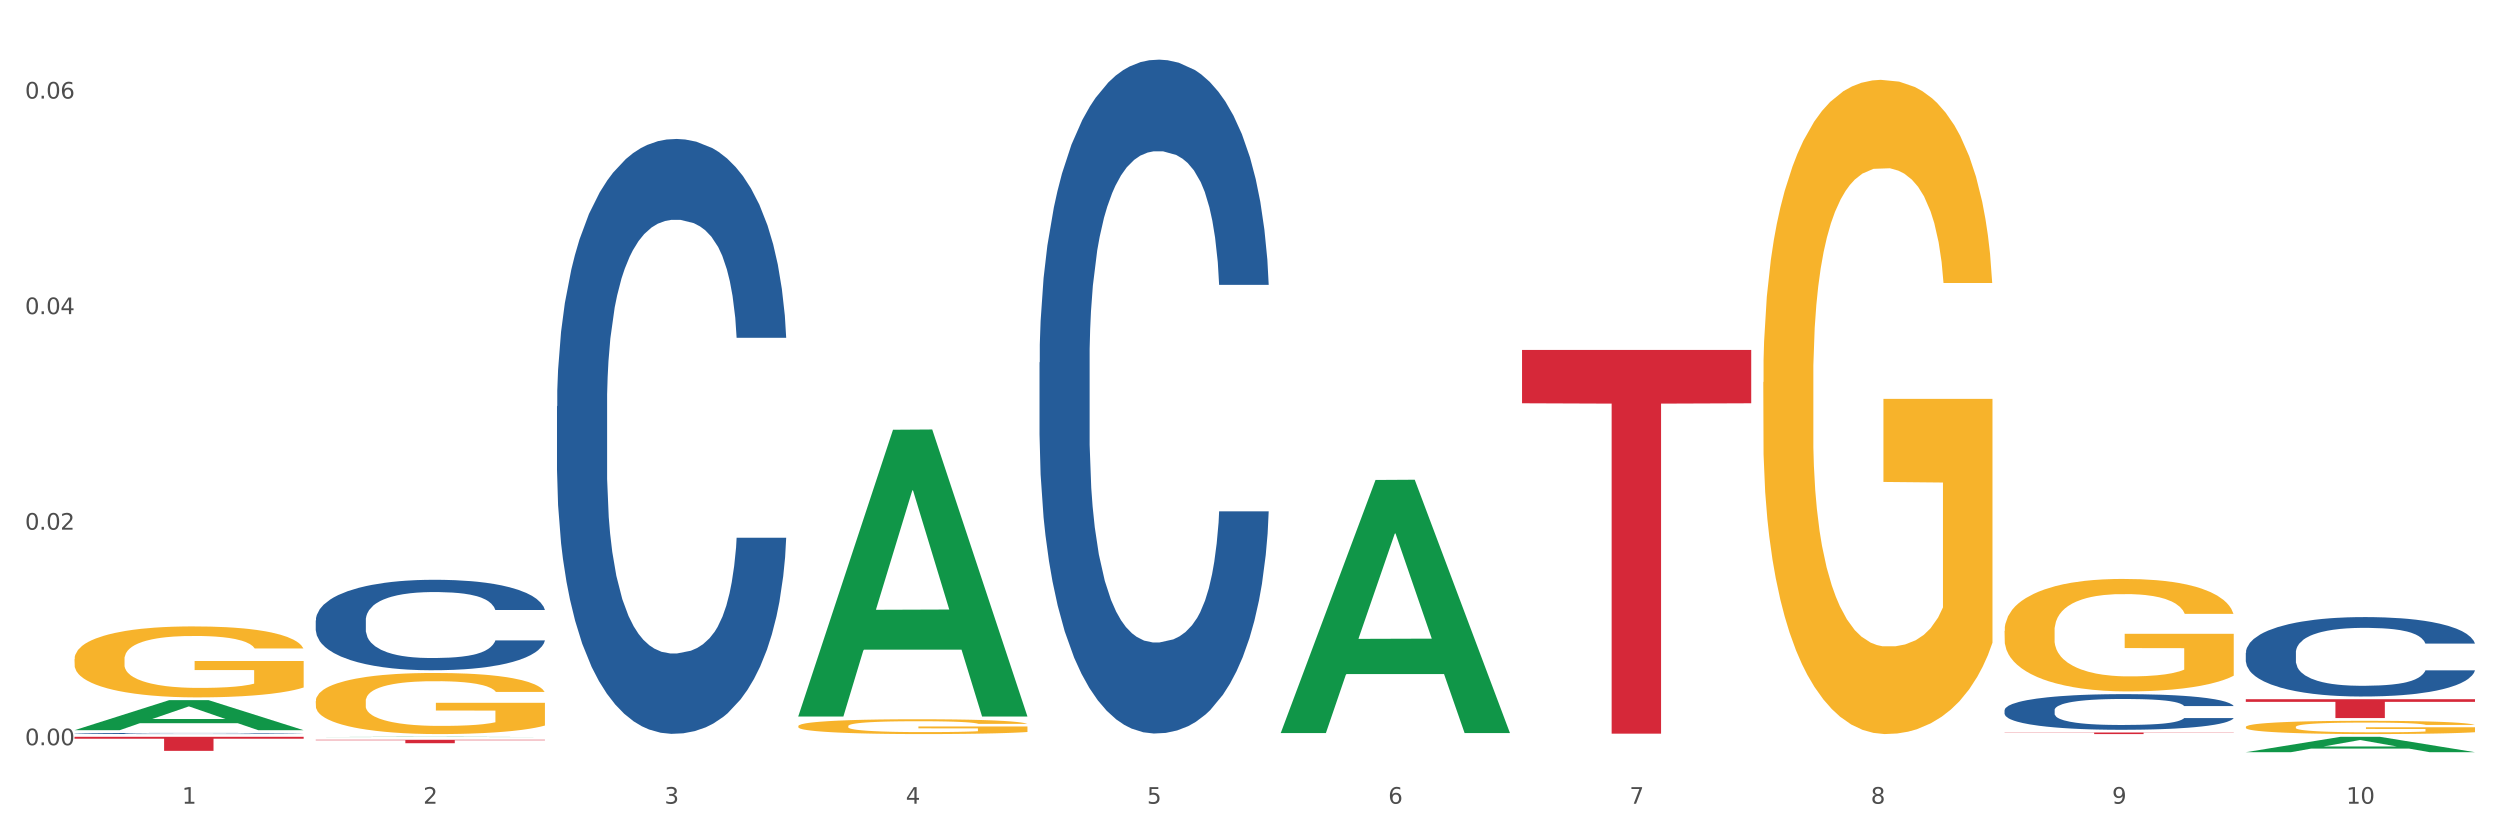 <?xml version="1.0" encoding="utf-8" standalone="no"?>
<!DOCTYPE svg PUBLIC "-//W3C//DTD SVG 1.1//EN"
  "http://www.w3.org/Graphics/SVG/1.1/DTD/svg11.dtd">
<svg xmlns:xlink="http://www.w3.org/1999/xlink" width="1080pt" height="360pt" viewBox="0 0 1080 360" xmlns="http://www.w3.org/2000/svg" version="1.1">
 <rect x="0" y="0" width="1080" height="360" fill="#333333" stroke="none"/>
 <defs>
  <style type="text/css">*{stroke-linejoin: round; stroke-linecap: butt}</style>
 </defs>
 <g id="figure_1">
  <g id="patch_1">
   <path d="M 0 360 
L 1080 360 
L 1080 0 
L 0 0 
z
" style="fill: #ffffff; stroke: #ffffff; stroke-linejoin: miter"/>
  </g>
  <g id="axes_1">
   <g id="matplotlib.axis_1">
    <g id="xtick_1">
     <g id="text_1">
      <!-- 1 -->
      <g style="fill: #4d4d4d" transform="translate(78.627 347.204) scale(0.096 -0.096)">
       <defs>
        <path id="DejaVuSans-31" d="M 794 531 
L 1825 531 
L 1825 4091 
L 703 3866 
L 703 4441 
L 1819 4666 
L 2450 4666 
L 2450 531 
L 3481 531 
L 3481 0 
L 794 0 
L 794 531 
z
" transform="scale(0.016)"/>
       </defs>
       <use xlink:href="#DejaVuSans-31"/>
      </g>
     </g>
    </g>
    <g id="xtick_2">
     <g id="text_2">
      <!-- 2 -->
      <g style="fill: #4d4d4d" transform="translate(182.851 347.204) scale(0.096 -0.096)">
       <defs>
        <path id="DejaVuSans-32" d="M 1228 531 
L 3431 531 
L 3431 0 
L 469 0 
L 469 531 
Q 828 903 1448 1529 
Q 2069 2156 2228 2338 
Q 2531 2678 2651 2914 
Q 2772 3150 2772 3378 
Q 2772 3750 2511 3984 
Q 2250 4219 1831 4219 
Q 1534 4219 1204 4116 
Q 875 4013 500 3803 
L 500 4441 
Q 881 4594 1212 4672 
Q 1544 4750 1819 4750 
Q 2544 4750 2975 4387 
Q 3406 4025 3406 3419 
Q 3406 3131 3298 2873 
Q 3191 2616 2906 2266 
Q 2828 2175 2409 1742 
Q 1991 1309 1228 531 
z
" transform="scale(0.016)"/>
       </defs>
       <use xlink:href="#DejaVuSans-32"/>
      </g>
     </g>
    </g>
    <g id="xtick_3">
     <g id="text_3">
      <!-- 3 -->
      <g style="fill: #4d4d4d" transform="translate(287.074 347.204) scale(0.096 -0.096)">
       <defs>
        <path id="DejaVuSans-33" d="M 2597 2516 
Q 3050 2419 3304 2112 
Q 3559 1806 3559 1356 
Q 3559 666 3084 287 
Q 2609 -91 1734 -91 
Q 1441 -91 1130 -33 
Q 819 25 488 141 
L 488 750 
Q 750 597 1062 519 
Q 1375 441 1716 441 
Q 2309 441 2620 675 
Q 2931 909 2931 1356 
Q 2931 1769 2642 2001 
Q 2353 2234 1838 2234 
L 1294 2234 
L 1294 2753 
L 1863 2753 
Q 2328 2753 2575 2939 
Q 2822 3125 2822 3475 
Q 2822 3834 2567 4026 
Q 2313 4219 1838 4219 
Q 1578 4219 1281 4162 
Q 984 4106 628 3988 
L 628 4550 
Q 988 4650 1302 4700 
Q 1616 4750 1894 4750 
Q 2613 4750 3031 4423 
Q 3450 4097 3450 3541 
Q 3450 3153 3228 2886 
Q 3006 2619 2597 2516 
z
" transform="scale(0.016)"/>
       </defs>
       <use xlink:href="#DejaVuSans-33"/>
      </g>
     </g>
    </g>
    <g id="xtick_4">
     <g id="text_4">
      <!-- 4 -->
      <g style="fill: #4d4d4d" transform="translate(391.298 347.204) scale(0.096 -0.096)">
       <defs>
        <path id="DejaVuSans-34" d="M 2419 4116 
L 825 1625 
L 2419 1625 
L 2419 4116 
z
M 2253 4666 
L 3047 4666 
L 3047 1625 
L 3713 1625 
L 3713 1100 
L 3047 1100 
L 3047 0 
L 2419 0 
L 2419 1100 
L 313 1100 
L 313 1709 
L 2253 4666 
z
" transform="scale(0.016)"/>
       </defs>
       <use xlink:href="#DejaVuSans-34"/>
      </g>
     </g>
    </g>
    <g id="xtick_5">
     <g id="text_5">
      <!-- 5 -->
      <g style="fill: #4d4d4d" transform="translate(495.522 347.204) scale(0.096 -0.096)">
       <defs>
        <path id="DejaVuSans-35" d="M 691 4666 
L 3169 4666 
L 3169 4134 
L 1269 4134 
L 1269 2991 
Q 1406 3038 1543 3061 
Q 1681 3084 1819 3084 
Q 2600 3084 3056 2656 
Q 3513 2228 3513 1497 
Q 3513 744 3044 326 
Q 2575 -91 1722 -91 
Q 1428 -91 1123 -41 
Q 819 9 494 109 
L 494 744 
Q 775 591 1075 516 
Q 1375 441 1709 441 
Q 2250 441 2565 725 
Q 2881 1009 2881 1497 
Q 2881 1984 2565 2268 
Q 2250 2553 1709 2553 
Q 1456 2553 1204 2497 
Q 953 2441 691 2322 
L 691 4666 
z
" transform="scale(0.016)"/>
       </defs>
       <use xlink:href="#DejaVuSans-35"/>
      </g>
     </g>
    </g>
    <g id="xtick_6">
     <g id="text_6">
      <!-- 6 -->
      <g style="fill: #4d4d4d" transform="translate(599.745 347.204) scale(0.096 -0.096)">
       <defs>
        <path id="DejaVuSans-36" d="M 2113 2584 
Q 1688 2584 1439 2293 
Q 1191 2003 1191 1497 
Q 1191 994 1439 701 
Q 1688 409 2113 409 
Q 2538 409 2786 701 
Q 3034 994 3034 1497 
Q 3034 2003 2786 2293 
Q 2538 2584 2113 2584 
z
M 3366 4563 
L 3366 3988 
Q 3128 4100 2886 4159 
Q 2644 4219 2406 4219 
Q 1781 4219 1451 3797 
Q 1122 3375 1075 2522 
Q 1259 2794 1537 2939 
Q 1816 3084 2150 3084 
Q 2853 3084 3261 2657 
Q 3669 2231 3669 1497 
Q 3669 778 3244 343 
Q 2819 -91 2113 -91 
Q 1303 -91 875 529 
Q 447 1150 447 2328 
Q 447 3434 972 4092 
Q 1497 4750 2381 4750 
Q 2619 4750 2861 4703 
Q 3103 4656 3366 4563 
z
" transform="scale(0.016)"/>
       </defs>
       <use xlink:href="#DejaVuSans-36"/>
      </g>
     </g>
    </g>
    <g id="xtick_7">
     <g id="text_7">
      <!-- 7 -->
      <g style="fill: #4d4d4d" transform="translate(703.969 347.204) scale(0.096 -0.096)">
       <defs>
        <path id="DejaVuSans-37" d="M 525 4666 
L 3525 4666 
L 3525 4397 
L 1831 0 
L 1172 0 
L 2766 4134 
L 525 4134 
L 525 4666 
z
" transform="scale(0.016)"/>
       </defs>
       <use xlink:href="#DejaVuSans-37"/>
      </g>
     </g>
    </g>
    <g id="xtick_8">
     <g id="text_8">
      <!-- 8 -->
      <g style="fill: #4d4d4d" transform="translate(808.193 347.204) scale(0.096 -0.096)">
       <defs>
        <path id="DejaVuSans-38" d="M 2034 2216 
Q 1584 2216 1326 1975 
Q 1069 1734 1069 1313 
Q 1069 891 1326 650 
Q 1584 409 2034 409 
Q 2484 409 2743 651 
Q 3003 894 3003 1313 
Q 3003 1734 2745 1975 
Q 2488 2216 2034 2216 
z
M 1403 2484 
Q 997 2584 770 2862 
Q 544 3141 544 3541 
Q 544 4100 942 4425 
Q 1341 4750 2034 4750 
Q 2731 4750 3128 4425 
Q 3525 4100 3525 3541 
Q 3525 3141 3298 2862 
Q 3072 2584 2669 2484 
Q 3125 2378 3379 2068 
Q 3634 1759 3634 1313 
Q 3634 634 3220 271 
Q 2806 -91 2034 -91 
Q 1263 -91 848 271 
Q 434 634 434 1313 
Q 434 1759 690 2068 
Q 947 2378 1403 2484 
z
M 1172 3481 
Q 1172 3119 1398 2916 
Q 1625 2713 2034 2713 
Q 2441 2713 2670 2916 
Q 2900 3119 2900 3481 
Q 2900 3844 2670 4047 
Q 2441 4250 2034 4250 
Q 1625 4250 1398 4047 
Q 1172 3844 1172 3481 
z
" transform="scale(0.016)"/>
       </defs>
       <use xlink:href="#DejaVuSans-38"/>
      </g>
     </g>
    </g>
    <g id="xtick_9">
     <g id="text_9">
      <!-- 9 -->
      <g style="fill: #4d4d4d" transform="translate(912.416 347.204) scale(0.096 -0.096)">
       <defs>
        <path id="DejaVuSans-39" d="M 703 97 
L 703 672 
Q 941 559 1184 500 
Q 1428 441 1663 441 
Q 2288 441 2617 861 
Q 2947 1281 2994 2138 
Q 2813 1869 2534 1725 
Q 2256 1581 1919 1581 
Q 1219 1581 811 2004 
Q 403 2428 403 3163 
Q 403 3881 828 4315 
Q 1253 4750 1959 4750 
Q 2769 4750 3195 4129 
Q 3622 3509 3622 2328 
Q 3622 1225 3098 567 
Q 2575 -91 1691 -91 
Q 1453 -91 1209 -44 
Q 966 3 703 97 
z
M 1959 2075 
Q 2384 2075 2632 2365 
Q 2881 2656 2881 3163 
Q 2881 3666 2632 3958 
Q 2384 4250 1959 4250 
Q 1534 4250 1286 3958 
Q 1038 3666 1038 3163 
Q 1038 2656 1286 2365 
Q 1534 2075 1959 2075 
z
" transform="scale(0.016)"/>
       </defs>
       <use xlink:href="#DejaVuSans-39"/>
      </g>
     </g>
    </g>
    <g id="xtick_10">
     <g id="text_10">
      <!-- 10 -->
      <g style="fill: #4d4d4d" transform="translate(1013.586 347.204) scale(0.096 -0.096)">
       <defs>
        <path id="DejaVuSans-30" d="M 2034 4250 
Q 1547 4250 1301 3770 
Q 1056 3291 1056 2328 
Q 1056 1369 1301 889 
Q 1547 409 2034 409 
Q 2525 409 2770 889 
Q 3016 1369 3016 2328 
Q 3016 3291 2770 3770 
Q 2525 4250 2034 4250 
z
M 2034 4750 
Q 2819 4750 3233 4129 
Q 3647 3509 3647 2328 
Q 3647 1150 3233 529 
Q 2819 -91 2034 -91 
Q 1250 -91 836 529 
Q 422 1150 422 2328 
Q 422 3509 836 4129 
Q 1250 4750 2034 4750 
z
" transform="scale(0.016)"/>
       </defs>
       <use xlink:href="#DejaVuSans-31"/>
       <use xlink:href="#DejaVuSans-30" transform="translate(63.623 0)"/>
      </g>
     </g>
    </g>
    <g id="xtick_11"/>
    <g id="xtick_12"/>
    <g id="xtick_13"/>
    <g id="xtick_14"/>
    <g id="xtick_15"/>
    <g id="xtick_16"/>
    <g id="xtick_17"/>
    <g id="xtick_18"/>
    <g id="xtick_19"/>
   </g>
   <g id="matplotlib.axis_2">
    <g id="ytick_1">
     <g id="text_11">
      <!-- 0.00 -->
      <g style="fill: #4d4d4d" transform="translate(10.8 321.941) scale(0.096 -0.096)">
       <defs>
        <path id="DejaVuSans-2e" d="M 684 794 
L 1344 794 
L 1344 0 
L 684 0 
L 684 794 
z
" transform="scale(0.016)"/>
       </defs>
       <use xlink:href="#DejaVuSans-30"/>
       <use xlink:href="#DejaVuSans-2e" transform="translate(63.623 0)"/>
       <use xlink:href="#DejaVuSans-30" transform="translate(95.41 0)"/>
       <use xlink:href="#DejaVuSans-30" transform="translate(159.033 0)"/>
      </g>
     </g>
    </g>
    <g id="ytick_2">
     <g id="text_12">
      <!-- 0.02 -->
      <g style="fill: #4d4d4d" transform="translate(10.8 228.823) scale(0.096 -0.096)">
       <use xlink:href="#DejaVuSans-30"/>
       <use xlink:href="#DejaVuSans-2e" transform="translate(63.623 0)"/>
       <use xlink:href="#DejaVuSans-30" transform="translate(95.41 0)"/>
       <use xlink:href="#DejaVuSans-32" transform="translate(159.033 0)"/>
      </g>
     </g>
    </g>
    <g id="ytick_3">
     <g id="text_13">
      <!-- 0.04 -->
      <g style="fill: #4d4d4d" transform="translate(10.8 135.705) scale(0.096 -0.096)">
       <use xlink:href="#DejaVuSans-30"/>
       <use xlink:href="#DejaVuSans-2e" transform="translate(63.623 0)"/>
       <use xlink:href="#DejaVuSans-30" transform="translate(95.41 0)"/>
       <use xlink:href="#DejaVuSans-34" transform="translate(159.033 0)"/>
      </g>
     </g>
    </g>
    <g id="ytick_4">
     <g id="text_14">
      <!-- 0.06 -->
      <g style="fill: #4d4d4d" transform="translate(10.8 42.587) scale(0.096 -0.096)">
       <use xlink:href="#DejaVuSans-30"/>
       <use xlink:href="#DejaVuSans-2e" transform="translate(63.623 0)"/>
       <use xlink:href="#DejaVuSans-30" transform="translate(95.41 0)"/>
       <use xlink:href="#DejaVuSans-36" transform="translate(159.033 0)"/>
      </g>
     </g>
    </g>
    <g id="ytick_5"/>
    <g id="ytick_6"/>
    <g id="ytick_7"/>
   </g>
   <g id="PolyCollection_1">
    <path d="M 32.175 315.434 
L 32.277 315.422 
L 73.107 302.458 
L 90.051 302.446 
L 131.187 315.459 
L 111.589 315.459 
L 102.709 312.428 
L 60.552 312.428 
L 60.246 312.477 
L 51.671 315.459 
L 32.175 315.459 
L 32.175 315.434 
L 65.86 310.62 
L 97.401 310.608 
L 81.783 305.219 
L 81.579 305.195 
L 81.375 305.232 
L 65.758 310.608 
L 65.86 310.62 
L 32.175 315.434 
z
" clip-path="url(#p7787179ef7)" style="fill: #109648"/>
    <path d="M 657.517 151.174 
L 756.529 151.174 
L 756.529 174.212 
L 717.581 174.367 
L 717.581 316.95 
L 696.23 316.95 
L 696.23 174.367 
L 657.517 174.212 
L 657.517 151.33 
L 657.517 151.174 
z
" clip-path="url(#p7787179ef7)" style="fill: #d62839"/>
    <path d="M 136.399 319.582 
L 235.411 319.582 
L 235.411 319.789 
L 196.463 319.79 
L 196.463 321.07 
L 175.112 321.07 
L 175.112 319.79 
L 136.399 319.789 
L 136.399 319.583 
L 136.399 319.582 
z
" clip-path="url(#p7787179ef7)" style="fill: #d62839"/>
    <path d="M 32.175 318.294 
L 131.187 318.294 
L 131.187 319.139 
L 92.239 319.145 
L 92.239 324.373 
L 70.888 324.373 
L 70.888 319.145 
L 32.175 319.139 
L 32.175 318.3 
L 32.175 318.294 
z
" clip-path="url(#p7787179ef7)" style="fill: #d62839"/>
    <path d="M 32.175 316.851 
L 32.292 316.851 
L 32.292 316.838 
L 32.643 316.821 
L 33.931 316.789 
L 35.569 316.765 
L 38.378 316.737 
L 39.899 316.726 
L 41.889 316.712 
L 45.985 316.691 
L 50.667 316.673 
L 53.944 316.663 
L 56.401 316.657 
L 61.902 316.645 
L 65.062 316.64 
L 68.339 316.636 
L 71.148 316.634 
L 75.829 316.631 
L 79.575 316.629 
L 83.905 316.629 
L 87.533 316.629 
L 92.331 316.631 
L 99.354 316.636 
L 102.045 316.64 
L 105.674 316.645 
L 109.419 316.652 
L 112.462 316.659 
L 115.973 316.67 
L 119.601 316.683 
L 123.112 316.701 
L 125.57 316.716 
L 127.559 316.733 
L 129.315 316.754 
L 130.602 316.776 
L 131.187 316.794 
L 109.77 316.794 
L 109.185 316.778 
L 108.014 316.759 
L 106.844 316.747 
L 105.557 316.737 
L 103.567 316.726 
L 101.811 316.719 
L 98.886 316.71 
L 96.194 316.705 
L 93.97 316.702 
L 91.278 316.699 
L 85.543 316.696 
L 81.447 316.696 
L 78.872 316.697 
L 75.712 316.699 
L 73.021 316.702 
L 69.861 316.708 
L 67.403 316.714 
L 64.945 316.721 
L 63.541 316.727 
L 61.434 316.737 
L 60.03 316.745 
L 58.157 316.759 
L 57.104 316.769 
L 55.231 316.795 
L 54.412 316.814 
L 54.061 316.827 
L 53.827 316.841 
L 53.827 316.912 
L 54.529 316.944 
L 55.114 316.957 
L 56.05 316.973 
L 57.806 316.992 
L 60.381 317.012 
L 63.072 317.026 
L 65.296 317.034 
L 67.403 317.041 
L 69.509 317.046 
L 72.084 317.05 
L 74.191 317.053 
L 77.351 317.056 
L 81.096 317.057 
L 84.022 317.057 
L 89.991 317.055 
L 92.683 317.053 
L 95.257 317.049 
L 98.066 317.044 
L 100.29 317.039 
L 101.577 317.035 
L 103.684 317.026 
L 105.322 317.017 
L 106.727 317.007 
L 107.663 316.998 
L 108.717 316.984 
L 109.536 316.969 
L 109.77 316.961 
L 131.187 316.961 
L 130.719 316.977 
L 129.9 316.993 
L 128.262 317.014 
L 126.974 317.026 
L 124.985 317.041 
L 122.878 317.054 
L 119.952 317.068 
L 117.26 317.078 
L 114.451 317.087 
L 111.408 317.096 
L 105.908 317.107 
L 103.918 317.11 
L 99.705 317.115 
L 96.428 317.119 
L 91.629 317.122 
L 86.714 317.124 
L 81.564 317.124 
L 77 317.123 
L 71.967 317.12 
L 68.807 317.118 
L 65.296 317.114 
L 61.2 317.107 
L 57.338 317.1 
L 53.71 317.091 
L 50.316 317.08 
L 47.156 317.068 
L 43.059 317.049 
L 40.016 317.03 
L 37.793 317.012 
L 36.271 316.997 
L 34.75 316.978 
L 33.931 316.965 
L 32.643 316.934 
L 32.175 316.904 
L 32.175 316.851 
z
" clip-path="url(#p7787179ef7)" style="fill: #255c99"/>
    <path d="M 136.399 268.026 
L 136.516 267.99 
L 136.516 266.991 
L 136.867 265.634 
L 138.154 263.135 
L 139.793 261.244 
L 142.602 259.03 
L 144.123 258.102 
L 146.113 257.067 
L 150.209 255.389 
L 154.89 253.961 
L 158.167 253.176 
L 160.625 252.676 
L 166.126 251.784 
L 169.286 251.391 
L 172.563 251.07 
L 175.372 250.856 
L 180.053 250.606 
L 183.798 250.499 
L 188.129 250.463 
L 191.757 250.499 
L 196.555 250.641 
L 203.577 251.07 
L 206.269 251.32 
L 209.897 251.748 
L 213.642 252.319 
L 216.685 252.89 
L 220.196 253.711 
L 223.824 254.782 
L 227.336 256.139 
L 229.793 257.388 
L 231.783 258.709 
L 233.538 260.315 
L 234.826 262.065 
L 235.411 263.528 
L 213.993 263.528 
L 213.408 262.207 
L 212.238 260.779 
L 211.068 259.816 
L 209.78 259.03 
L 207.791 258.138 
L 206.035 257.567 
L 203.109 256.888 
L 200.417 256.46 
L 198.194 256.21 
L 195.502 255.996 
L 189.767 255.782 
L 185.671 255.782 
L 183.096 255.853 
L 179.936 256.032 
L 177.244 256.282 
L 174.084 256.71 
L 171.626 257.174 
L 169.169 257.781 
L 167.764 258.209 
L 165.658 258.995 
L 164.253 259.637 
L 162.381 260.744 
L 161.327 261.529 
L 159.455 263.564 
L 158.635 265.063 
L 158.284 266.098 
L 158.05 267.241 
L 158.05 272.809 
L 158.752 275.308 
L 159.338 276.379 
L 160.274 277.593 
L 162.029 279.164 
L 164.604 280.699 
L 167.296 281.805 
L 169.52 282.483 
L 171.626 282.983 
L 173.733 283.376 
L 176.308 283.733 
L 178.415 283.947 
L 181.575 284.161 
L 185.32 284.268 
L 188.246 284.268 
L 194.214 284.09 
L 196.906 283.911 
L 199.481 283.661 
L 202.29 283.269 
L 204.514 282.84 
L 205.801 282.519 
L 207.908 281.841 
L 209.546 281.127 
L 210.951 280.306 
L 211.887 279.592 
L 212.94 278.521 
L 213.759 277.307 
L 213.993 276.665 
L 235.411 276.665 
L 234.943 277.95 
L 234.124 279.199 
L 232.485 280.877 
L 231.198 281.841 
L 229.208 283.019 
L 227.102 284.018 
L 224.176 285.125 
L 221.484 285.946 
L 218.675 286.66 
L 215.632 287.303 
L 210.131 288.195 
L 208.142 288.445 
L 203.928 288.873 
L 200.651 289.123 
L 195.853 289.373 
L 190.937 289.516 
L 185.788 289.551 
L 181.223 289.48 
L 176.191 289.266 
L 173.031 289.052 
L 169.52 288.73 
L 165.424 288.231 
L 161.561 287.624 
L 157.933 286.91 
L 154.539 286.089 
L 151.379 285.161 
L 147.283 283.626 
L 144.24 282.126 
L 142.016 280.734 
L 140.495 279.556 
L 138.973 278.057 
L 138.154 277.022 
L 136.867 274.523 
L 136.399 272.203 
L 136.399 268.026 
z
" clip-path="url(#p7787179ef7)" style="fill: #255c99"/>
    <path d="M 240.622 175.5 
L 240.739 175.265 
L 240.739 168.693 
L 241.09 159.774 
L 242.378 143.345 
L 244.016 130.905 
L 246.825 116.354 
L 248.347 110.251 
L 250.336 103.445 
L 254.432 92.414 
L 259.114 83.025 
L 262.391 77.862 
L 264.849 74.576 
L 270.349 68.708 
L 273.509 66.126 
L 276.786 64.014 
L 279.595 62.606 
L 284.277 60.963 
L 288.022 60.259 
L 292.352 60.024 
L 295.98 60.259 
L 300.779 61.198 
L 307.801 64.014 
L 310.493 65.657 
L 314.121 68.473 
L 317.866 72.229 
L 320.909 75.984 
L 324.42 81.382 
L 328.048 88.424 
L 331.559 97.342 
L 334.017 105.557 
L 336.007 114.241 
L 337.762 124.803 
L 339.049 136.304 
L 339.635 145.927 
L 318.217 145.927 
L 317.632 137.242 
L 316.462 127.854 
L 315.291 121.517 
L 314.004 116.354 
L 312.014 110.486 
L 310.259 106.731 
L 307.333 102.271 
L 304.641 99.455 
L 302.417 97.812 
L 299.725 96.404 
L 293.991 94.995 
L 289.894 94.995 
L 287.32 95.465 
L 284.16 96.638 
L 281.468 98.281 
L 278.308 101.098 
L 275.85 104.149 
L 273.392 108.139 
L 271.988 110.955 
L 269.881 116.119 
L 268.477 120.344 
L 266.604 127.619 
L 265.551 132.783 
L 263.678 146.161 
L 262.859 156.019 
L 262.508 162.825 
L 262.274 170.336 
L 262.274 206.95 
L 262.976 223.38 
L 263.561 230.421 
L 264.498 238.401 
L 266.253 248.728 
L 268.828 258.82 
L 271.52 266.096 
L 273.743 270.556 
L 275.85 273.841 
L 277.957 276.423 
L 280.532 278.77 
L 282.638 280.178 
L 285.798 281.587 
L 289.543 282.291 
L 292.469 282.291 
L 298.438 281.117 
L 301.13 279.944 
L 303.705 278.301 
L 306.513 275.719 
L 308.737 272.903 
L 310.025 270.79 
L 312.131 266.331 
L 313.77 261.637 
L 315.174 256.238 
L 316.11 251.544 
L 317.164 244.503 
L 317.983 236.523 
L 318.217 232.298 
L 339.635 232.298 
L 339.167 240.748 
L 338.347 248.963 
L 336.709 259.994 
L 335.421 266.331 
L 333.432 274.076 
L 331.325 280.648 
L 328.399 287.924 
L 325.707 293.322 
L 322.899 298.016 
L 319.856 302.241 
L 314.355 308.109 
L 312.365 309.751 
L 308.152 312.568 
L 304.875 314.211 
L 300.077 315.854 
L 295.161 316.793 
L 290.011 317.027 
L 285.447 316.558 
L 280.414 315.15 
L 277.254 313.741 
L 273.743 311.629 
L 269.647 308.343 
L 265.785 304.353 
L 262.157 299.659 
L 258.763 294.261 
L 255.603 288.158 
L 251.507 278.066 
L 248.464 268.208 
L 246.24 259.055 
L 244.718 251.31 
L 243.197 241.452 
L 242.378 234.645 
L 241.09 218.216 
L 240.622 202.96 
L 240.622 175.5 
z
" clip-path="url(#p7787179ef7)" style="fill: #255c99"/>
    <path d="M 865.964 316.439 
L 964.976 316.439 
L 964.976 316.534 
L 926.028 316.535 
L 926.028 317.124 
L 904.677 317.124 
L 904.677 316.535 
L 865.964 316.534 
L 865.964 316.44 
L 865.964 316.439 
z
" clip-path="url(#p7787179ef7)" style="fill: #d62839"/>
    <path d="M 32.175 284.778 
L 32.292 284.75 
L 32.292 283.742 
L 32.526 282.874 
L 33.695 280.773 
L 35.448 279.036 
L 36.734 278.112 
L 38.02 277.356 
L 39.54 276.6 
L 41.41 275.815 
L 44.8 274.667 
L 46.904 274.079 
L 49.476 273.463 
L 54.152 272.566 
L 57.542 272.062 
L 61.049 271.642 
L 66.777 271.138 
L 70.517 270.914 
L 74.492 270.746 
L 79.285 270.634 
L 82.909 270.606 
L 90.858 270.69 
L 97.638 270.942 
L 100.911 271.138 
L 105.119 271.474 
L 107.34 271.698 
L 110.964 272.146 
L 114.705 272.734 
L 117.277 273.239 
L 121.134 274.191 
L 124.057 275.143 
L 126.745 276.32 
L 128.148 277.132 
L 129.2 277.888 
L 130.135 278.756 
L 131.071 280.129 
L 110.029 280.129 
L 109.211 279.148 
L 107.925 278.224 
L 106.054 277.328 
L 104.418 276.768 
L 101.612 276.067 
L 99.041 275.619 
L 96.352 275.283 
L 93.079 275.003 
L 90.507 274.863 
L 86.883 274.751 
L 79.752 274.779 
L 74.96 275.003 
L 71.686 275.283 
L 69.582 275.535 
L 67.712 275.815 
L 65.608 276.208 
L 63.153 276.796 
L 61.399 277.328 
L 59.646 278 
L 58.243 278.672 
L 56.957 279.457 
L 55.905 280.297 
L 55.087 281.165 
L 54.386 282.229 
L 53.801 283.994 
L 53.801 287.831 
L 54.035 288.7 
L 54.619 289.848 
L 55.321 290.716 
L 56.49 291.752 
L 57.542 292.453 
L 59.529 293.461 
L 61.75 294.301 
L 63.504 294.833 
L 65.257 295.282 
L 68.296 295.898 
L 71.686 296.402 
L 74.609 296.71 
L 78.583 296.99 
L 81.272 297.102 
L 83.61 297.158 
L 89.338 297.158 
L 93.429 297.074 
L 97.988 296.878 
L 101.495 296.626 
L 104.418 296.318 
L 107.691 295.814 
L 109.795 295.338 
L 109.795 289.484 
L 84.078 289.456 
L 84.078 285.563 
L 131.187 285.563 
L 131.187 296.99 
L 129.2 297.578 
L 126.979 298.111 
L 124.641 298.587 
L 121.134 299.175 
L 116.926 299.735 
L 113.185 300.127 
L 109.211 300.463 
L 104.535 300.771 
L 98.456 301.051 
L 94.715 301.163 
L 90.039 301.248 
L 84.545 301.276 
L 79.752 301.22 
L 75.076 301.079 
L 70.167 300.827 
L 65.374 300.463 
L 61.75 300.099 
L 58.126 299.651 
L 54.269 299.063 
L 51.229 298.503 
L 48.891 297.998 
L 46.32 297.354 
L 43.514 296.514 
L 41.41 295.758 
L 39.54 294.974 
L 37.552 293.965 
L 36.15 293.097 
L 34.747 292.005 
L 33.928 291.192 
L 32.993 289.932 
L 32.292 288.167 
L 32.175 284.778 
z
" clip-path="url(#p7787179ef7)" style="fill: #f7b32b"/>
    <path d="M 970.188 281.998 
L 970.305 281.967 
L 970.305 281.089 
L 970.656 279.899 
L 971.943 277.705 
L 973.582 276.044 
L 976.39 274.101 
L 977.912 273.286 
L 979.902 272.378 
L 983.998 270.905 
L 988.679 269.651 
L 991.956 268.962 
L 994.414 268.523 
L 999.915 267.74 
L 1003.075 267.395 
L 1006.352 267.113 
L 1009.161 266.925 
L 1013.842 266.706 
L 1017.587 266.612 
L 1021.917 266.58 
L 1025.546 266.612 
L 1030.344 266.737 
L 1037.366 267.113 
L 1040.058 267.332 
L 1043.686 267.708 
L 1047.431 268.21 
L 1050.474 268.711 
L 1053.985 269.432 
L 1057.613 270.372 
L 1061.125 271.563 
L 1063.582 272.66 
L 1065.572 273.819 
L 1067.327 275.229 
L 1068.615 276.765 
L 1069.2 278.05 
L 1047.782 278.05 
L 1047.197 276.89 
L 1046.027 275.637 
L 1044.857 274.791 
L 1043.569 274.101 
L 1041.58 273.318 
L 1039.824 272.816 
L 1036.898 272.221 
L 1034.206 271.845 
L 1031.983 271.626 
L 1029.291 271.438 
L 1023.556 271.25 
L 1019.46 271.25 
L 1016.885 271.312 
L 1013.725 271.469 
L 1011.033 271.688 
L 1007.873 272.064 
L 1005.415 272.472 
L 1002.958 273.004 
L 1001.553 273.38 
L 999.447 274.07 
L 998.042 274.634 
L 996.17 275.605 
L 995.116 276.295 
L 993.244 278.081 
L 992.424 279.397 
L 992.073 280.306 
L 991.839 281.309 
L 991.839 286.197 
L 992.541 288.391 
L 993.127 289.331 
L 994.063 290.396 
L 995.818 291.775 
L 998.393 293.123 
L 1001.085 294.094 
L 1003.309 294.69 
L 1005.415 295.128 
L 1007.522 295.473 
L 1010.097 295.786 
L 1012.203 295.975 
L 1015.363 296.163 
L 1019.109 296.257 
L 1022.035 296.257 
L 1028.003 296.1 
L 1030.695 295.943 
L 1033.27 295.724 
L 1036.079 295.379 
L 1038.303 295.003 
L 1039.59 294.721 
L 1041.697 294.126 
L 1043.335 293.499 
L 1044.739 292.778 
L 1045.676 292.151 
L 1046.729 291.211 
L 1047.548 290.146 
L 1047.782 289.582 
L 1069.2 289.582 
L 1068.732 290.71 
L 1067.913 291.807 
L 1066.274 293.28 
L 1064.987 294.126 
L 1062.997 295.16 
L 1060.89 296.037 
L 1057.965 297.009 
L 1055.273 297.729 
L 1052.464 298.356 
L 1049.421 298.92 
L 1043.92 299.704 
L 1041.931 299.923 
L 1037.717 300.299 
L 1034.44 300.518 
L 1029.642 300.738 
L 1024.726 300.863 
L 1019.577 300.894 
L 1015.012 300.832 
L 1009.98 300.644 
L 1006.82 300.456 
L 1003.309 300.174 
L 999.212 299.735 
L 995.35 299.202 
L 991.722 298.575 
L 988.328 297.855 
L 985.168 297.04 
L 981.072 295.692 
L 978.029 294.376 
L 975.805 293.154 
L 974.284 292.12 
L 972.762 290.804 
L 971.943 289.895 
L 970.656 287.702 
L 970.188 285.665 
L 970.188 281.998 
z
" clip-path="url(#p7787179ef7)" style="fill: #255c99"/>
    <path d="M 970.188 314.038 
L 970.304 314.033 
L 970.304 313.844 
L 970.538 313.682 
L 971.707 313.289 
L 973.461 312.964 
L 974.747 312.791 
L 976.032 312.65 
L 977.552 312.508 
L 979.422 312.362 
L 982.813 312.147 
L 984.917 312.037 
L 987.488 311.922 
L 992.164 311.754 
L 995.554 311.66 
L 999.061 311.581 
L 1004.789 311.487 
L 1008.53 311.445 
L 1012.505 311.413 
L 1017.297 311.392 
L 1020.921 311.387 
L 1028.87 311.403 
L 1035.65 311.45 
L 1038.923 311.487 
L 1043.132 311.55 
L 1045.353 311.592 
L 1048.977 311.675 
L 1052.717 311.785 
L 1055.289 311.88 
L 1059.147 312.058 
L 1062.069 312.236 
L 1064.758 312.456 
L 1066.161 312.608 
L 1067.213 312.749 
L 1068.148 312.912 
L 1069.083 313.169 
L 1048.041 313.169 
L 1047.223 312.985 
L 1045.937 312.812 
L 1044.067 312.645 
L 1042.43 312.54 
L 1039.625 312.409 
L 1037.053 312.325 
L 1034.364 312.262 
L 1031.091 312.21 
L 1028.52 312.184 
L 1024.896 312.163 
L 1017.765 312.168 
L 1012.972 312.21 
L 1009.699 312.262 
L 1007.595 312.309 
L 1005.724 312.362 
L 1003.62 312.435 
L 1001.165 312.545 
L 999.412 312.645 
L 997.659 312.77 
L 996.256 312.896 
L 994.97 313.043 
L 993.918 313.2 
L 993.1 313.362 
L 992.398 313.561 
L 991.814 313.892 
L 991.814 314.609 
L 992.047 314.772 
L 992.632 314.987 
L 993.333 315.149 
L 994.502 315.343 
L 995.554 315.474 
L 997.542 315.662 
L 999.763 315.82 
L 1001.516 315.919 
L 1003.27 316.003 
L 1006.309 316.118 
L 1009.699 316.212 
L 1012.621 316.27 
L 1016.596 316.322 
L 1019.285 316.343 
L 1021.623 316.354 
L 1027.351 316.354 
L 1031.442 316.338 
L 1036.001 316.302 
L 1039.508 316.254 
L 1042.43 316.197 
L 1045.704 316.102 
L 1047.808 316.013 
L 1047.808 314.918 
L 1022.09 314.913 
L 1022.09 314.185 
L 1069.2 314.185 
L 1069.2 316.322 
L 1067.213 316.433 
L 1064.992 316.532 
L 1062.654 316.621 
L 1059.147 316.731 
L 1054.938 316.836 
L 1051.198 316.909 
L 1047.223 316.972 
L 1042.547 317.03 
L 1036.469 317.082 
L 1032.728 317.103 
L 1028.052 317.119 
L 1022.558 317.124 
L 1017.765 317.114 
L 1013.089 317.087 
L 1008.179 317.04 
L 1003.387 316.972 
L 999.763 316.904 
L 996.139 316.82 
L 992.281 316.71 
L 989.242 316.605 
L 986.904 316.511 
L 984.332 316.391 
L 981.527 316.233 
L 979.422 316.092 
L 977.552 315.945 
L 975.565 315.757 
L 974.162 315.594 
L 972.759 315.39 
L 971.941 315.238 
L 971.006 315.002 
L 970.304 314.672 
L 970.188 314.038 
z
" clip-path="url(#p7787179ef7)" style="fill: #f7b32b"/>
    <path d="M 865.964 272.554 
L 866.081 272.51 
L 866.081 270.912 
L 866.315 269.536 
L 867.484 266.207 
L 869.237 263.455 
L 870.523 261.99 
L 871.809 260.792 
L 873.329 259.594 
L 875.199 258.351 
L 878.589 256.531 
L 880.693 255.599 
L 883.265 254.622 
L 887.941 253.202 
L 891.331 252.403 
L 894.838 251.737 
L 900.566 250.938 
L 904.306 250.583 
L 908.281 250.317 
L 913.074 250.139 
L 916.698 250.095 
L 924.647 250.228 
L 931.427 250.628 
L 934.7 250.938 
L 938.908 251.471 
L 941.129 251.826 
L 944.753 252.536 
L 948.494 253.468 
L 951.066 254.267 
L 954.923 255.776 
L 957.846 257.286 
L 960.534 259.15 
L 961.937 260.437 
L 962.989 261.635 
L 963.924 263.011 
L 964.859 265.186 
L 943.818 265.186 
L 943 263.633 
L 941.714 262.168 
L 939.843 260.748 
L 938.207 259.86 
L 935.401 258.75 
L 932.829 258.04 
L 930.141 257.507 
L 926.868 257.064 
L 924.296 256.842 
L 920.672 256.664 
L 913.541 256.708 
L 908.749 257.064 
L 905.475 257.507 
L 903.371 257.907 
L 901.501 258.351 
L 899.397 258.972 
L 896.942 259.904 
L 895.188 260.748 
L 893.435 261.813 
L 892.032 262.878 
L 890.746 264.121 
L 889.694 265.453 
L 888.876 266.828 
L 888.175 268.515 
L 887.59 271.311 
L 887.59 277.392 
L 887.824 278.768 
L 888.408 280.588 
L 889.11 281.964 
L 890.279 283.606 
L 891.331 284.716 
L 893.318 286.314 
L 895.539 287.645 
L 897.293 288.489 
L 899.046 289.199 
L 902.085 290.175 
L 905.475 290.974 
L 908.398 291.463 
L 912.372 291.906 
L 915.061 292.084 
L 917.399 292.173 
L 923.127 292.173 
L 927.218 292.04 
L 931.777 291.729 
L 935.284 291.329 
L 938.207 290.841 
L 941.48 290.042 
L 943.584 289.288 
L 943.584 280.011 
L 917.867 279.967 
L 917.867 273.797 
L 964.976 273.797 
L 964.976 291.906 
L 962.989 292.839 
L 960.768 293.682 
L 958.43 294.436 
L 954.923 295.369 
L 950.715 296.256 
L 946.974 296.878 
L 943 297.41 
L 938.324 297.899 
L 932.245 298.342 
L 928.504 298.52 
L 923.828 298.653 
L 918.334 298.698 
L 913.541 298.609 
L 908.865 298.387 
L 903.956 297.987 
L 899.163 297.41 
L 895.539 296.833 
L 891.915 296.123 
L 888.058 295.191 
L 885.018 294.303 
L 882.68 293.504 
L 880.109 292.484 
L 877.303 291.152 
L 875.199 289.954 
L 873.329 288.711 
L 871.341 287.113 
L 869.938 285.737 
L 868.536 284.006 
L 867.717 282.719 
L 866.782 280.721 
L 866.081 277.925 
L 865.964 272.554 
z
" clip-path="url(#p7787179ef7)" style="fill: #f7b32b"/>
    <path d="M 761.74 165.091 
L 761.857 164.833 
L 761.857 155.54 
L 762.091 147.539 
L 763.26 128.18 
L 765.013 112.177 
L 766.299 103.659 
L 767.585 96.69 
L 769.105 89.72 
L 770.975 82.493 
L 774.365 71.91 
L 776.469 66.49 
L 779.041 60.811 
L 783.717 52.551 
L 787.107 47.905 
L 790.614 44.034 
L 796.342 39.387 
L 800.083 37.323 
L 804.057 35.774 
L 808.85 34.741 
L 812.474 34.483 
L 820.423 35.258 
L 827.203 37.581 
L 830.476 39.387 
L 834.685 42.485 
L 836.906 44.55 
L 840.529 48.68 
L 844.27 54.1 
L 846.842 58.746 
L 850.7 67.522 
L 853.622 76.298 
L 856.311 87.139 
L 857.713 94.625 
L 858.766 101.594 
L 859.701 109.595 
L 860.636 122.243 
L 839.594 122.243 
L 838.776 113.209 
L 837.49 104.691 
L 835.62 96.431 
L 833.983 91.269 
L 831.178 84.816 
L 828.606 80.686 
L 825.917 77.589 
L 822.644 75.008 
L 820.072 73.717 
L 816.448 72.685 
L 809.318 72.943 
L 804.525 75.008 
L 801.252 77.589 
L 799.148 79.912 
L 797.277 82.493 
L 795.173 86.107 
L 792.718 91.527 
L 790.965 96.431 
L 789.211 102.626 
L 787.809 108.821 
L 786.523 116.048 
L 785.471 123.792 
L 784.652 131.794 
L 783.951 141.602 
L 783.366 157.863 
L 783.366 193.226 
L 783.6 201.227 
L 784.185 211.81 
L 784.886 219.812 
L 786.055 229.362 
L 787.107 235.815 
L 789.094 245.107 
L 791.315 252.851 
L 793.069 257.755 
L 794.822 261.885 
L 797.862 267.564 
L 801.252 272.21 
L 804.174 275.049 
L 808.149 277.63 
L 810.837 278.663 
L 813.175 279.179 
L 818.903 279.179 
L 822.995 278.404 
L 827.554 276.598 
L 831.061 274.275 
L 833.983 271.435 
L 837.256 266.789 
L 839.36 262.401 
L 839.36 208.455 
L 813.643 208.196 
L 813.643 172.318 
L 860.753 172.318 
L 860.753 277.63 
L 858.766 283.051 
L 856.544 287.955 
L 854.206 292.343 
L 850.7 297.763 
L 846.491 302.926 
L 842.751 306.539 
L 838.776 309.637 
L 834.1 312.476 
L 828.021 315.057 
L 824.281 316.09 
L 819.605 316.864 
L 814.111 317.122 
L 809.318 316.606 
L 804.642 315.315 
L 799.732 312.992 
L 794.939 309.637 
L 791.315 306.281 
L 787.692 302.151 
L 783.834 296.731 
L 780.795 291.568 
L 778.457 286.922 
L 775.885 280.986 
L 773.079 273.242 
L 770.975 266.273 
L 769.105 259.046 
L 767.118 249.753 
L 765.715 241.752 
L 764.312 231.685 
L 763.494 224.2 
L 762.559 212.584 
L 761.857 196.323 
L 761.74 165.091 
z
" clip-path="url(#p7787179ef7)" style="fill: #f7b32b"/>
    <path d="M 344.846 313.675 
L 344.963 313.669 
L 344.963 313.459 
L 345.197 313.277 
L 346.366 312.838 
L 348.119 312.475 
L 349.405 312.282 
L 350.691 312.124 
L 352.21 311.966 
L 354.081 311.802 
L 357.471 311.562 
L 359.575 311.439 
L 362.147 311.31 
L 366.823 311.122 
L 370.213 311.017 
L 373.72 310.929 
L 379.448 310.824 
L 383.188 310.777 
L 387.163 310.742 
L 391.956 310.718 
L 395.579 310.713 
L 403.529 310.73 
L 410.309 310.783 
L 413.582 310.824 
L 417.79 310.894 
L 420.011 310.941 
L 423.635 311.035 
L 427.376 311.158 
L 429.947 311.263 
L 433.805 311.462 
L 436.728 311.661 
L 439.416 311.907 
L 440.819 312.077 
L 441.871 312.235 
L 442.806 312.416 
L 443.741 312.703 
L 422.7 312.703 
L 421.882 312.498 
L 420.596 312.305 
L 418.725 312.118 
L 417.089 312.001 
L 414.283 311.854 
L 411.711 311.761 
L 409.023 311.69 
L 405.75 311.632 
L 403.178 311.603 
L 399.554 311.579 
L 392.423 311.585 
L 387.63 311.632 
L 384.357 311.69 
L 382.253 311.743 
L 380.383 311.802 
L 378.279 311.884 
L 375.824 312.007 
L 374.07 312.118 
L 372.317 312.258 
L 370.914 312.399 
L 369.628 312.563 
L 368.576 312.738 
L 367.758 312.92 
L 367.056 313.143 
L 366.472 313.511 
L 366.472 314.314 
L 366.706 314.495 
L 367.29 314.735 
L 367.992 314.917 
L 369.161 315.133 
L 370.213 315.28 
L 372.2 315.49 
L 374.421 315.666 
L 376.174 315.777 
L 377.928 315.871 
L 380.967 316 
L 384.357 316.105 
L 387.28 316.17 
L 391.254 316.228 
L 393.943 316.252 
L 396.281 316.263 
L 402.009 316.263 
L 406.1 316.246 
L 410.659 316.205 
L 414.166 316.152 
L 417.089 316.088 
L 420.362 315.982 
L 422.466 315.883 
L 422.466 314.659 
L 396.748 314.653 
L 396.748 313.839 
L 443.858 313.839 
L 443.858 316.228 
L 441.871 316.351 
L 439.65 316.462 
L 437.312 316.562 
L 433.805 316.685 
L 429.597 316.802 
L 425.856 316.884 
L 421.882 316.954 
L 417.206 317.019 
L 411.127 317.077 
L 407.386 317.101 
L 402.71 317.118 
L 397.216 317.124 
L 392.423 317.112 
L 387.747 317.083 
L 382.838 317.03 
L 378.045 316.954 
L 374.421 316.878 
L 370.797 316.784 
L 366.94 316.662 
L 363.9 316.544 
L 361.562 316.439 
L 358.99 316.304 
L 356.185 316.129 
L 354.081 315.971 
L 352.21 315.807 
L 350.223 315.596 
L 348.82 315.414 
L 347.418 315.186 
L 346.599 315.016 
L 345.664 314.753 
L 344.963 314.384 
L 344.846 313.675 
z
" clip-path="url(#p7787179ef7)" style="fill: #f7b32b"/>
    <path d="M 136.399 302.922 
L 136.516 302.898 
L 136.516 302.03 
L 136.749 301.283 
L 137.918 299.474 
L 139.672 297.979 
L 140.958 297.184 
L 142.244 296.533 
L 143.763 295.882 
L 145.634 295.206 
L 149.024 294.218 
L 151.128 293.711 
L 153.699 293.181 
L 158.375 292.409 
L 161.765 291.975 
L 165.272 291.614 
L 171 291.18 
L 174.741 290.987 
L 178.716 290.842 
L 183.508 290.746 
L 187.132 290.722 
L 195.081 290.794 
L 201.861 291.011 
L 205.135 291.18 
L 209.343 291.469 
L 211.564 291.662 
L 215.188 292.048 
L 218.928 292.554 
L 221.5 292.988 
L 225.358 293.808 
L 228.28 294.628 
L 230.969 295.64 
L 232.372 296.34 
L 233.424 296.991 
L 234.359 297.738 
L 235.294 298.92 
L 214.253 298.92 
L 213.434 298.076 
L 212.148 297.28 
L 210.278 296.508 
L 208.641 296.026 
L 205.836 295.423 
L 203.264 295.038 
L 200.576 294.748 
L 197.302 294.507 
L 194.731 294.387 
L 191.107 294.29 
L 183.976 294.314 
L 179.183 294.507 
L 175.91 294.748 
L 173.806 294.965 
L 171.936 295.206 
L 169.831 295.544 
L 167.377 296.05 
L 165.623 296.508 
L 163.87 297.087 
L 162.467 297.666 
L 161.181 298.341 
L 160.129 299.064 
L 159.311 299.812 
L 158.609 300.728 
L 158.025 302.247 
L 158.025 305.55 
L 158.259 306.298 
L 158.843 307.286 
L 159.544 308.034 
L 160.713 308.926 
L 161.765 309.529 
L 163.753 310.397 
L 165.974 311.12 
L 167.727 311.578 
L 169.481 311.964 
L 172.52 312.495 
L 175.91 312.929 
L 178.833 313.194 
L 182.807 313.435 
L 185.496 313.531 
L 187.834 313.58 
L 193.562 313.58 
L 197.653 313.507 
L 202.212 313.339 
L 205.719 313.122 
L 208.641 312.856 
L 211.915 312.422 
L 214.019 312.012 
L 214.019 306.973 
L 188.301 306.949 
L 188.301 303.597 
L 235.411 303.597 
L 235.411 313.435 
L 233.424 313.941 
L 231.203 314.399 
L 228.865 314.809 
L 225.358 315.316 
L 221.15 315.798 
L 217.409 316.135 
L 213.434 316.425 
L 208.758 316.69 
L 202.68 316.931 
L 198.939 317.028 
L 194.263 317.1 
L 188.769 317.124 
L 183.976 317.076 
L 179.3 316.955 
L 174.39 316.738 
L 169.598 316.425 
L 165.974 316.111 
L 162.35 315.726 
L 158.492 315.219 
L 155.453 314.737 
L 153.115 314.303 
L 150.543 313.748 
L 147.738 313.025 
L 145.634 312.374 
L 143.763 311.699 
L 141.776 310.831 
L 140.373 310.083 
L 138.97 309.143 
L 138.152 308.444 
L 137.217 307.359 
L 136.516 305.84 
L 136.399 302.922 
z
" clip-path="url(#p7787179ef7)" style="fill: #f7b32b"/>
    <path d="M 865.964 306.788 
L 866.081 306.774 
L 866.081 306.38 
L 866.432 305.845 
L 867.719 304.861 
L 869.358 304.115 
L 872.167 303.243 
L 873.688 302.878 
L 875.678 302.47 
L 879.774 301.809 
L 884.456 301.246 
L 887.733 300.937 
L 890.19 300.74 
L 895.691 300.388 
L 898.851 300.233 
L 902.128 300.107 
L 904.937 300.022 
L 909.618 299.924 
L 913.364 299.882 
L 917.694 299.868 
L 921.322 299.882 
L 926.12 299.938 
L 933.143 300.107 
L 935.834 300.205 
L 939.463 300.374 
L 943.208 300.599 
L 946.251 300.824 
L 949.762 301.148 
L 953.39 301.57 
L 956.901 302.104 
L 959.359 302.596 
L 961.348 303.117 
L 963.104 303.75 
L 964.391 304.439 
L 964.976 305.015 
L 943.559 305.015 
L 942.974 304.495 
L 941.803 303.932 
L 940.633 303.553 
L 939.346 303.243 
L 937.356 302.892 
L 935.6 302.667 
L 932.674 302.399 
L 929.983 302.231 
L 927.759 302.132 
L 925.067 302.048 
L 919.332 301.963 
L 915.236 301.963 
L 912.661 301.991 
L 909.501 302.062 
L 906.81 302.16 
L 903.65 302.329 
L 901.192 302.512 
L 898.734 302.751 
L 897.33 302.92 
L 895.223 303.229 
L 893.819 303.482 
L 891.946 303.918 
L 890.893 304.228 
L 889.02 305.029 
L 888.201 305.62 
L 887.85 306.028 
L 887.616 306.478 
L 887.616 308.672 
L 888.318 309.657 
L 888.903 310.079 
L 889.839 310.557 
L 891.595 311.176 
L 894.17 311.781 
L 896.861 312.217 
L 899.085 312.484 
L 901.192 312.681 
L 903.298 312.836 
L 905.873 312.976 
L 907.98 313.061 
L 911.14 313.145 
L 914.885 313.187 
L 917.811 313.187 
L 923.78 313.117 
L 926.472 313.046 
L 929.046 312.948 
L 931.855 312.793 
L 934.079 312.625 
L 935.366 312.498 
L 937.473 312.231 
L 939.111 311.949 
L 940.516 311.626 
L 941.452 311.345 
L 942.505 310.923 
L 943.325 310.444 
L 943.559 310.191 
L 964.976 310.191 
L 964.508 310.698 
L 963.689 311.19 
L 962.05 311.851 
L 960.763 312.231 
L 958.773 312.695 
L 956.667 313.089 
L 953.741 313.525 
L 951.049 313.848 
L 948.24 314.129 
L 945.197 314.383 
L 939.697 314.734 
L 937.707 314.833 
L 933.494 315.001 
L 930.217 315.1 
L 925.418 315.198 
L 920.503 315.255 
L 915.353 315.269 
L 910.789 315.241 
L 905.756 315.156 
L 902.596 315.072 
L 899.085 314.945 
L 894.989 314.748 
L 891.127 314.509 
L 887.499 314.228 
L 884.105 313.904 
L 880.945 313.539 
L 876.848 312.934 
L 873.805 312.343 
L 871.582 311.795 
L 870.06 311.331 
L 868.539 310.74 
L 867.719 310.332 
L 866.432 309.347 
L 865.964 308.433 
L 865.964 306.788 
z
" clip-path="url(#p7787179ef7)" style="fill: #255c99"/>
    <path d="M 970.188 302.065 
L 1069.2 302.065 
L 1069.2 303.198 
L 1030.252 303.205 
L 1030.252 310.217 
L 1008.901 310.217 
L 1008.901 303.205 
L 970.188 303.198 
L 970.188 302.072 
L 970.188 302.065 
z
" clip-path="url(#p7787179ef7)" style="fill: #d62839"/>
    <path d="M 449.069 156.566 
L 449.187 156.301 
L 449.187 148.856 
L 449.538 138.753 
L 450.825 120.143 
L 452.464 106.052 
L 455.272 89.568 
L 456.794 82.655 
L 458.783 74.945 
L 462.88 62.449 
L 467.561 51.815 
L 470.838 45.965 
L 473.296 42.243 
L 478.797 35.597 
L 481.957 32.672 
L 485.234 30.279 
L 488.042 28.684 
L 492.724 26.823 
L 496.469 26.025 
L 500.799 25.759 
L 504.427 26.025 
L 509.226 27.089 
L 516.248 30.279 
L 518.94 32.14 
L 522.568 35.331 
L 526.313 39.585 
L 529.356 43.839 
L 532.867 49.953 
L 536.495 57.93 
L 540.006 68.032 
L 542.464 77.338 
L 544.454 87.175 
L 546.209 99.139 
L 547.497 112.167 
L 548.082 123.067 
L 526.664 123.067 
L 526.079 113.23 
L 524.909 102.595 
L 523.738 95.417 
L 522.451 89.568 
L 520.461 82.921 
L 518.706 78.667 
L 515.78 73.616 
L 513.088 70.425 
L 510.864 68.564 
L 508.173 66.969 
L 502.438 65.374 
L 498.342 65.374 
L 495.767 65.906 
L 492.607 67.235 
L 489.915 69.096 
L 486.755 72.286 
L 484.297 75.743 
L 481.84 80.262 
L 480.435 83.453 
L 478.328 89.302 
L 476.924 94.088 
L 475.051 102.329 
L 473.998 108.179 
L 472.126 123.333 
L 471.306 134.499 
L 470.955 142.21 
L 470.721 150.717 
L 470.721 192.193 
L 471.423 210.804 
L 472.009 218.78 
L 472.945 227.819 
L 474.7 239.517 
L 477.275 250.95 
L 479.967 259.191 
L 482.191 264.243 
L 484.297 267.965 
L 486.404 270.89 
L 488.979 273.548 
L 491.085 275.144 
L 494.245 276.739 
L 497.991 277.536 
L 500.916 277.536 
L 506.885 276.207 
L 509.577 274.878 
L 512.152 273.017 
L 514.961 270.092 
L 517.184 266.902 
L 518.472 264.509 
L 520.578 259.457 
L 522.217 254.14 
L 523.621 248.025 
L 524.558 242.708 
L 525.611 234.732 
L 526.43 225.692 
L 526.664 220.907 
L 548.082 220.907 
L 547.614 230.478 
L 546.795 239.783 
L 545.156 252.279 
L 543.869 259.457 
L 541.879 268.231 
L 539.772 275.675 
L 536.846 283.917 
L 534.155 290.032 
L 531.346 295.35 
L 528.303 300.135 
L 522.802 306.782 
L 520.813 308.643 
L 516.599 311.833 
L 513.322 313.694 
L 508.524 315.555 
L 503.608 316.619 
L 498.459 316.885 
L 493.894 316.353 
L 488.862 314.758 
L 485.702 313.163 
L 482.191 310.77 
L 478.094 307.048 
L 474.232 302.528 
L 470.604 297.211 
L 467.21 291.096 
L 464.05 284.183 
L 459.954 272.751 
L 456.911 261.584 
L 454.687 251.215 
L 453.166 242.442 
L 451.644 231.275 
L 450.825 223.565 
L 449.538 204.954 
L 449.069 187.673 
L 449.069 156.566 
z
" clip-path="url(#p7787179ef7)" style="fill: #255c99"/>
    <path d="M 136.399 318.411 
L 136.501 318.411 
L 177.331 318.294 
L 194.275 318.294 
L 235.411 318.412 
L 215.813 318.412 
L 206.932 318.384 
L 164.775 318.384 
L 164.469 318.385 
L 155.895 318.412 
L 136.399 318.412 
L 136.399 318.411 
L 170.083 318.368 
L 201.624 318.368 
L 186.007 318.319 
L 185.803 318.319 
L 185.599 318.319 
L 169.981 318.368 
L 170.083 318.368 
L 136.399 318.411 
z
" clip-path="url(#p7787179ef7)" style="fill: #109648"/>
    <path d="M 344.846 309.31 
L 344.948 309.193 
L 385.778 185.652 
L 402.722 185.536 
L 443.858 309.542 
L 424.26 309.542 
L 415.379 280.666 
L 373.223 280.666 
L 372.916 281.131 
L 364.342 309.542 
L 344.846 309.542 
L 344.846 309.31 
L 378.53 263.433 
L 410.072 263.316 
L 394.454 211.967 
L 394.25 211.734 
L 394.046 212.084 
L 378.428 263.316 
L 378.53 263.433 
L 344.846 309.31 
z
" clip-path="url(#p7787179ef7)" style="fill: #109648"/>
    <path d="M 553.293 316.482 
L 553.395 316.379 
L 594.225 207.345 
L 611.169 207.242 
L 652.306 316.687 
L 632.707 316.687 
L 623.827 291.201 
L 581.67 291.201 
L 581.364 291.612 
L 572.789 316.687 
L 553.293 316.687 
L 553.293 316.482 
L 586.978 275.992 
L 618.519 275.889 
L 602.901 230.57 
L 602.697 230.364 
L 602.493 230.672 
L 586.876 275.889 
L 586.978 275.992 
L 553.293 316.482 
z
" clip-path="url(#p7787179ef7)" style="fill: #109648"/>
    <path d="M 970.188 324.937 
L 970.29 324.931 
L 1011.12 318.3 
L 1028.064 318.294 
L 1069.2 324.95 
L 1049.602 324.95 
L 1040.721 323.4 
L 998.564 323.4 
L 998.258 323.425 
L 989.684 324.95 
L 970.188 324.95 
L 970.188 324.937 
L 1003.872 322.475 
L 1035.413 322.469 
L 1019.796 319.713 
L 1019.592 319.7 
L 1019.388 319.719 
L 1003.77 322.469 
L 1003.872 322.475 
L 970.188 324.937 
z
" clip-path="url(#p7787179ef7)" style="fill: #109648"/>
   </g>
  </g>
 </g>
 <defs>
  <clipPath id="p7787179ef7">
   <rect x="32.175" y="10.8" width="1037.025" height="329.109"/>
  </clipPath>
 </defs>
</svg>

